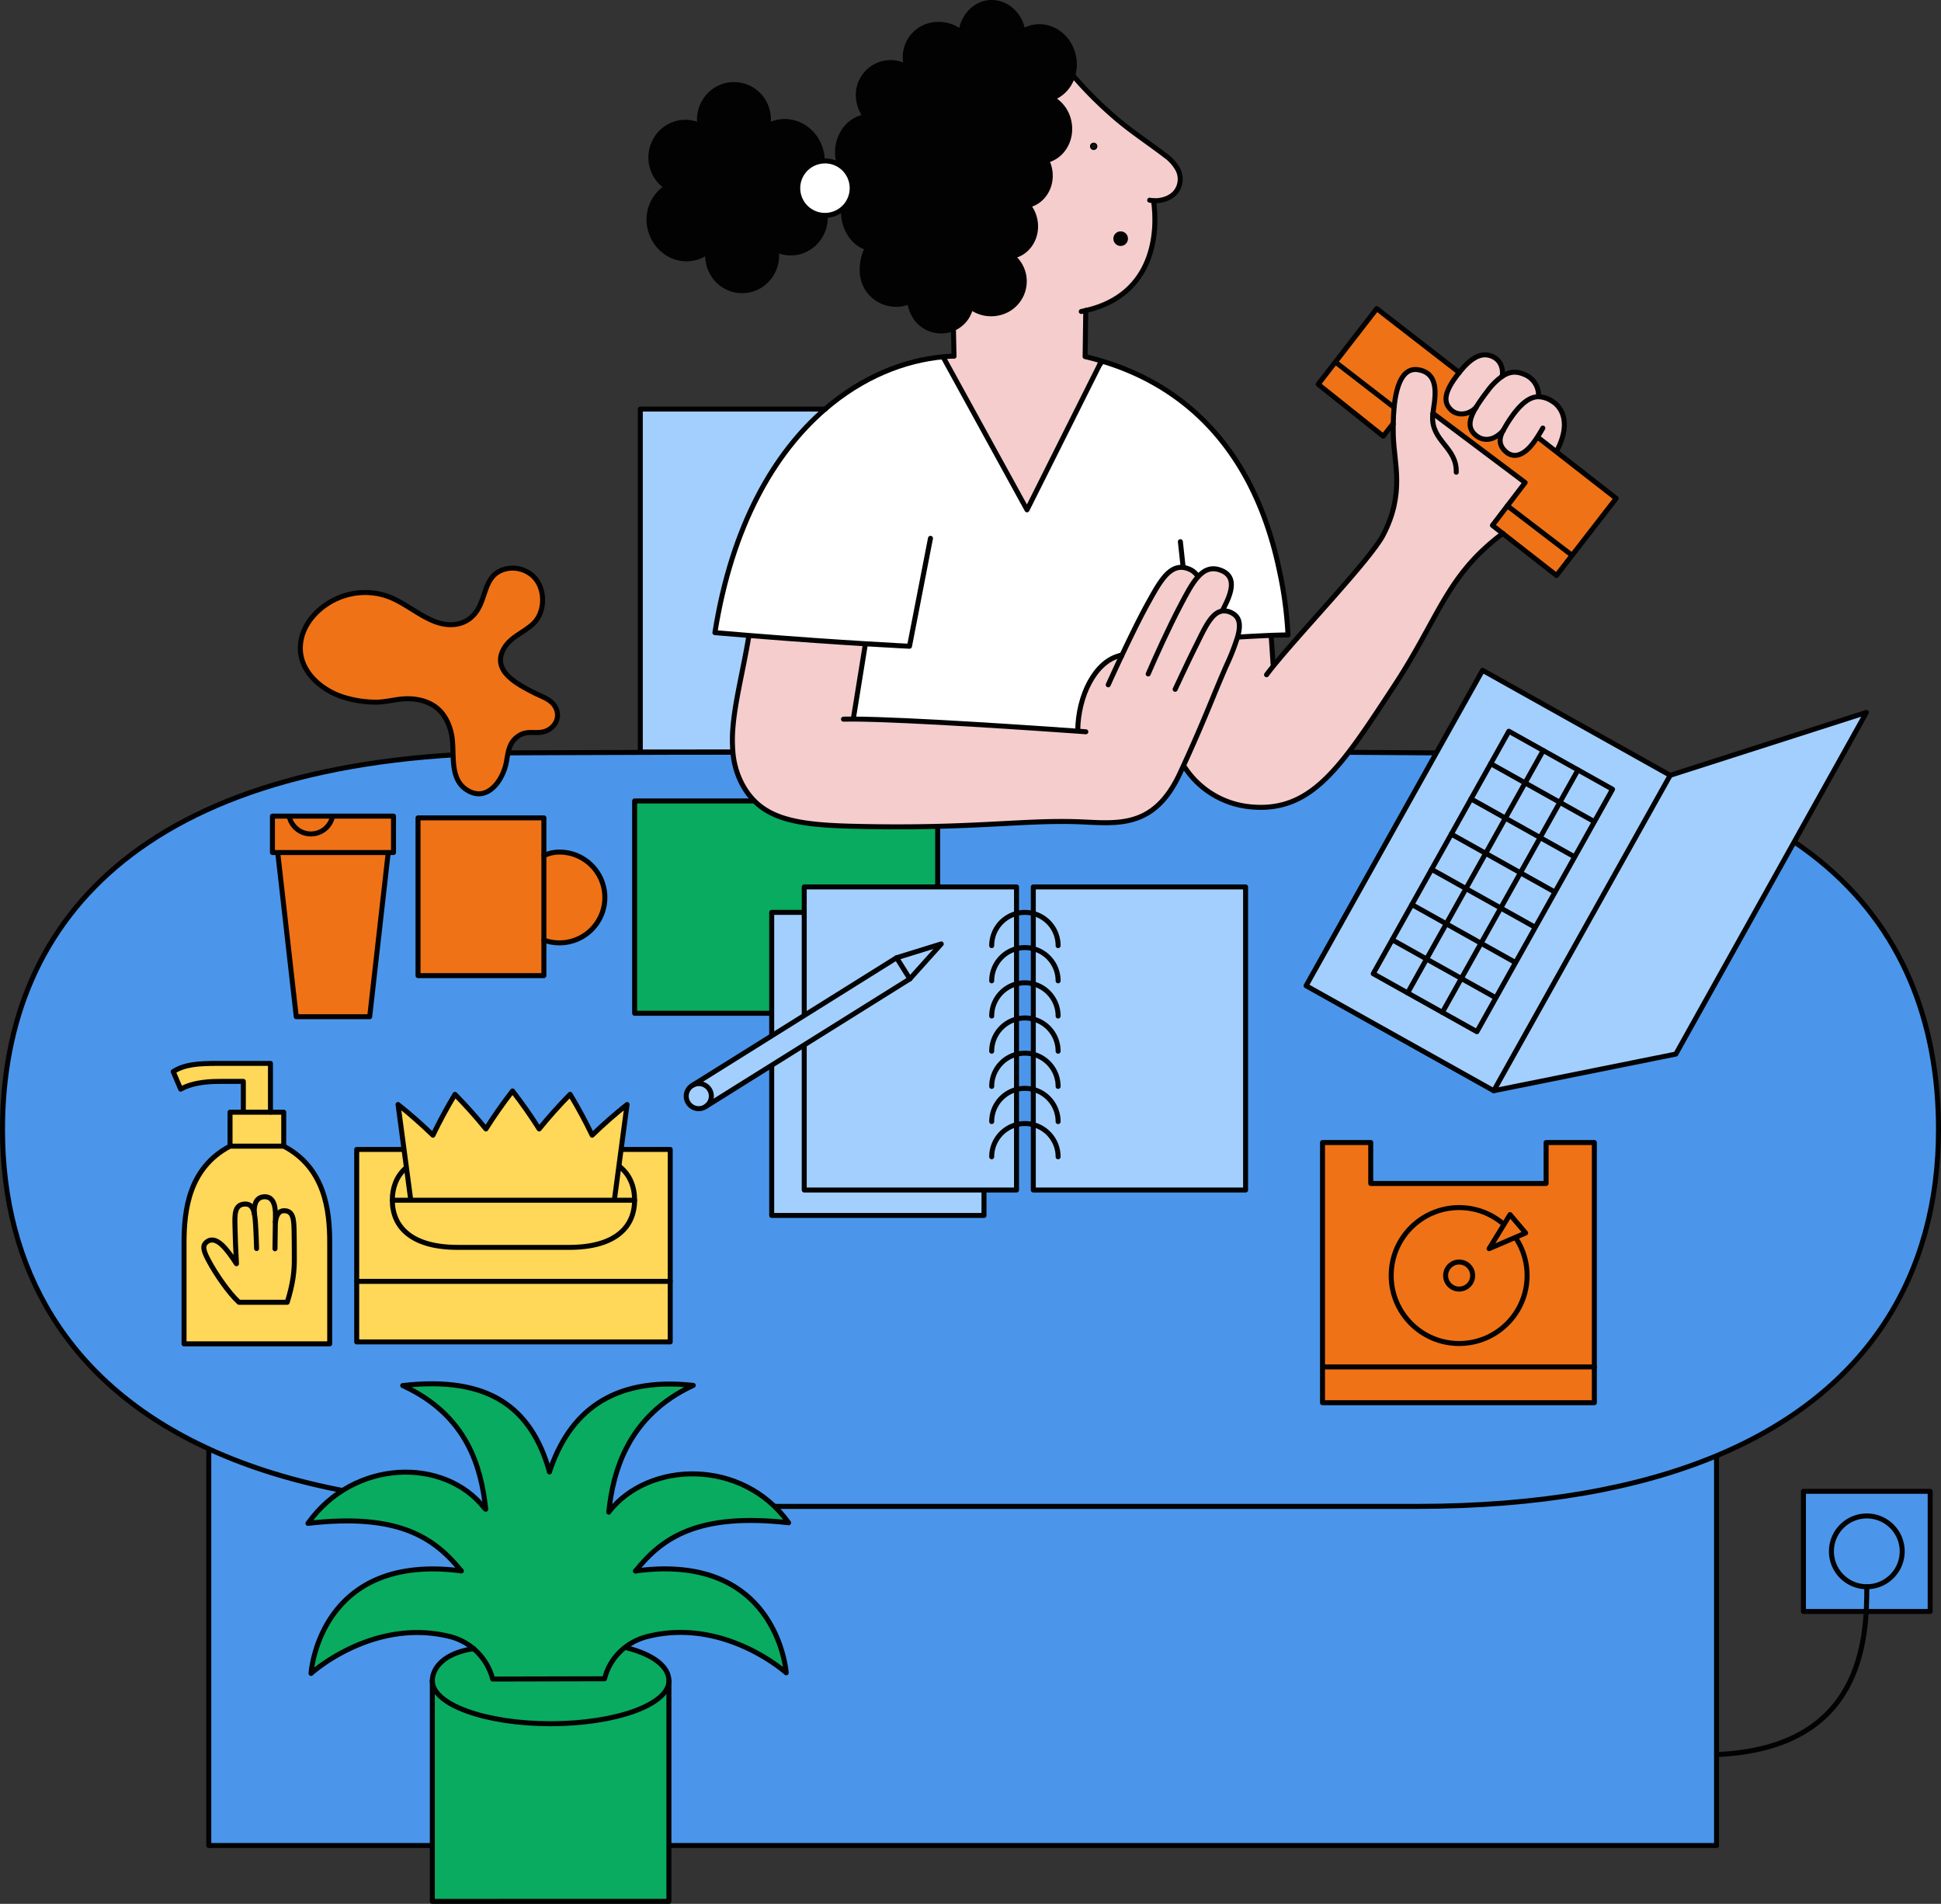<svg xmlns="http://www.w3.org/2000/svg" width="303.962mm" height="298.103mm" viewBox="0 0 861.623 845.018"><rect x="0" y="0" width="861.623" height="845.018" fill="#333333" stroke="none"/><defs><style>.a{fill:#4b96eb;}.b{fill:none;}.b,.f{stroke:#020202;stroke-linecap:round;stroke-linejoin:round;stroke-width:2.22px;}.c{fill:#a3cfff;}.d{fill:#09ab60;}.e,.f{fill:#f07216;}.g{fill:#f5cdcd;}.h{fill:#fff;}.i{fill:#020202;}.j{fill:#ffd759;}</style></defs><title>Artboard 11 copy 2</title><path class="a" d="M630.602,334.118c165.387,0,229.911,71.585,229.911,167.245,0,63.563-30.53,116.486-98.708,144.851-34.441,14.334-78.498,22.394-133.083,22.394H232.901c-58.278,0-104.547-9.194-139.937-25.389C29.589,614.221,1.11,562.752,1.11,501.363c0-95.661,66.404-167.245,231.791-167.245l69.622-.236,282.379-.076Z"/><path class="a" d="M761.985,646.659V819.12H92.68V643.852l.285-.633c35.39,16.195,81.659,25.389,139.937,25.389h395.821c54.585,0,98.642-8.06,133.083-22.394Z"/><path class="b" d="M92.964,643.219C29.589,614.221,1.11,562.752,1.11,501.363c0-95.661,66.404-167.245,231.791-167.245l69.622-.236,282.379-.076,45.699.312c165.387,0,229.911,71.585,229.911,167.245,0,63.563-30.53,116.486-98.708,144.851-34.441,14.334-78.498,22.394-133.083,22.394H232.901C174.623,668.608,128.354,659.415,92.964,643.219Z"/><polyline class="b" points="92.68 643.852 92.68 819.12 761.985 819.12 761.985 646.659"/><polygon class="c" points="828.534 316.191 743.913 467.845 663.08 484.118 741.411 344.114 828.534 316.191"/><rect class="c" x="580.384" y="343.09" width="160.427" height="95.448" transform="translate(-3.011 776.493) rotate(-60.773)"/><rect class="b" x="580.384" y="343.09" width="160.427" height="95.448" transform="translate(-3.011 776.493) rotate(-60.773)"/><polyline class="b" points="741.411 344.114 828.534 316.191 743.913 467.845 663.08 484.118"/><polygon class="c" points="700.475 341.725 715.816 350.309 707.765 364.699 706.963 364.25 692.424 356.115 700.475 341.725"/><rect class="c" x="680.493" y="335.77" width="16.489" height="17.672" transform="translate(51.715 777.405) rotate(-60.773)"/><rect class="c" x="665.152" y="327.279" width="16.489" height="17.486" transform="translate(51.355 759.625) rotate(-60.773)"/><polygon class="c" points="706.963 364.25 707.765 364.699 699.015 380.337 698.213 379.888 683.674 371.754 692.424 356.115 706.963 364.25"/><rect class="c" x="671.378" y="350.784" width="17.92" height="17.672" transform="translate(34.314 777.758) rotate(-60.773)"/><rect class="c" x="656.036" y="342.294" width="17.92" height="17.486" transform="translate(33.954 759.977) rotate(-60.773)"/><polygon class="c" points="698.213 379.888 699.015 380.337 690.27 395.968 689.468 395.519 674.929 387.384 683.674 371.754 698.213 379.888"/><rect class="c" x="662.635" y="366.418" width="17.911" height="17.672" transform="translate(16.193 778.125) rotate(-60.773)"/><rect class="c" x="647.294" y="357.928" width="17.911" height="17.486" transform="translate(15.833 760.344) rotate(-60.773)"/><polygon class="c" points="689.468 395.519 690.27 395.968 681.521 411.606 680.718 411.157 666.179 403.023 674.929 387.384 689.468 395.519"/><rect class="c" x="653.883" y="382.053" width="17.92" height="17.672" transform="translate(-1.927 778.491) rotate(-60.773)"/><polygon class="c" points="644.246 370.218 659.506 378.756 650.757 394.394 635.497 385.856 638.649 380.222 644.246 370.218"/><polygon class="c" points="680.718 411.157 681.521 411.606 672.775 427.237 671.973 426.788 657.434 418.653 666.179 403.023 680.718 411.157"/><rect class="c" x="645.14" y="397.688" width="17.911" height="17.672" transform="translate(-20.048 778.858) rotate(-60.773)"/><polygon class="c" points="635.497 385.856 650.757 394.394 642.012 410.025 626.752 401.487 629.811 396.018 635.497 385.856"/><polygon class="c" points="671.973 426.788 672.775 427.237 664.03 442.867 663.228 442.418 648.689 434.284 657.434 418.653 671.973 426.788"/><rect class="c" x="636.395" y="413.318" width="17.911" height="17.672" transform="translate(-38.164 779.225) rotate(-60.773)"/><rect class="c" x="621.054" y="404.828" width="17.911" height="17.486" transform="translate(-38.524 761.445) rotate(-60.773)"/><polygon class="c" points="663.228 442.418 664.03 442.867 655.612 457.913 640.271 449.33 648.689 434.284 663.228 442.418"/><rect class="c" x="628.148" y="428.656" width="17.241" height="17.672" transform="translate(-55.941 779.585) rotate(-60.773)"/><rect class="c" x="612.807" y="420.166" width="17.241" height="17.486" transform="translate(-56.301 761.804) rotate(-60.773)"/><polygon class="b" points="700.475 341.725 715.816 350.309 707.765 364.699 699.015 380.337 690.27 395.968 681.521 411.606 672.775 427.237 664.03 442.867 655.612 457.913 640.271 449.33 624.849 440.701 609.588 432.163 618.006 417.117 626.752 401.487 629.811 396.018 635.497 385.856 638.649 380.222 644.246 370.218 652.991 354.587 661.741 338.949 669.792 324.559 685.052 333.097 700.475 341.725"/><polyline class="b" points="685.052 333.097 677.001 347.486 668.252 363.125 659.506 378.756 650.757 394.394 642.012 410.025 633.267 425.655 624.849 440.701"/><polyline class="b" points="640.271 449.33 648.689 434.284 657.434 418.653 666.179 403.023 674.929 387.384 683.674 371.754 692.424 356.115 700.475 341.725"/><polyline class="b" points="652.991 354.587 668.252 363.125 683.674 371.754 698.213 379.888"/><polyline class="b" points="644.246 370.218 659.506 378.756 674.929 387.384 689.468 395.519"/><polyline class="b" points="635.497 385.856 650.757 394.394 666.179 403.023 680.718 411.157"/><polyline class="b" points="626.752 401.487 642.012 410.025 657.434 418.653 671.973 426.788"/><polyline class="b" points="618.006 417.117 633.267 425.655 648.689 434.284 663.228 442.418"/><polyline class="b" points="661.741 338.949 677.001 347.486 692.424 356.115 706.963 364.25"/><rect class="d" x="281.716" y="355.502" width="134.521" height="94.236"/><rect class="b" x="281.716" y="355.502" width="134.521" height="94.236"/><rect class="c" x="342.565" y="404.95" width="94.236" height="134.521"/><rect class="b" x="342.565" y="404.95" width="94.236" height="134.521"/><rect class="c" x="357.003" y="393.662" width="94.236" height="134.521"/><rect class="b" x="357.003" y="393.662" width="94.236" height="134.521"/><rect class="c" x="458.688" y="393.662" width="94.236" height="134.521"/><rect class="b" x="458.688" y="393.662" width="94.236" height="134.521"/><path class="c" d="M403.88,434.484l-90.401,56.514-.01-.016a5.534,5.534,0,0,0-5.855-9.365l-.01-.016,90.401-56.514Z"/><polygon class="c" points="417.829 418.959 403.88 434.484 398.006 425.088 417.829 418.959"/><path class="c" d="M313.469,490.983a2.463,2.463,0,0,1-.302.21,5.541,5.541,0,1,1-5.874-9.396,2.461,2.461,0,0,1,.321-.179,5.534,5.534,0,0,1,5.855,9.365Z"/><polyline class="b" points="307.604 481.602 398.006 425.088 417.829 418.959 403.88 434.484 313.478 490.999"/><path class="b" d="M313.469,490.983a2.463,2.463,0,0,1-.302.21,5.541,5.541,0,1,1-5.874-9.396,2.461,2.461,0,0,1,.321-.179,5.534,5.534,0,0,1,5.855,9.365Z"/><line class="b" x1="398.006" y1="425.088" x2="403.88" y2="434.484"/><path class="b" d="M440.224,497.807a14.739,14.739,0,0,1,29.479,0"/><path class="b" d="M440.224,513.428a14.739,14.739,0,0,1,29.479,0"/><path class="b" d="M440.224,482.187a14.739,14.739,0,0,1,29.479,0"/><path class="b" d="M440.224,466.567a14.739,14.739,0,0,1,29.479,0"/><path class="b" d="M440.224,450.947a14.739,14.739,0,0,1,29.479,0"/><path class="b" d="M440.224,435.327a14.739,14.739,0,0,1,29.479,0"/><path class="b" d="M440.224,419.706a14.739,14.739,0,0,1,29.479,0"/><polygon class="e" points="707.736 606.696 707.736 622.586 587.072 622.586 587.072 606.696 587.394 606.696 707.736 606.696"/><polygon class="e" points="707.736 507.109 707.736 606.696 587.394 606.696 587.072 606.696 587.072 507.109 608.481 507.109 608.481 525.277 686.328 525.277 686.328 507.109 707.736 507.109"/><polygon class="b" points="707.736 606.696 707.736 507.109 686.328 507.109 686.328 525.277 608.481 525.277 608.481 507.109 587.072 507.109 587.072 606.696 587.072 622.586 707.736 622.586 707.736 606.696"/><line class="b" x1="587.394" y1="606.696" x2="707.736" y2="606.696"/><circle class="f" cx="647.725" cy="566.147" r="30.166"/><circle class="f" cx="647.725" cy="566.147" r="6.003"/><polygon class="f" points="670.309 539.091 677.241 547.247 661.029 554.217 670.309 539.091"/><path class="e" d="M248.354,378.19a20.148,20.148,0,1,1-6.918,39.073V379.767A15.808,15.808,0,0,1,248.354,378.19Z"/><polygon class="e" points="241.436 417.262 241.436 433.031 185.558 433.031 185.558 363.009 241.436 363.009 241.436 379.767 241.436 417.262"/><polygon class="b" points="241.436 417.262 241.436 433.031 185.558 433.031 185.558 363.009 241.436 363.009 241.436 379.767 241.436 417.262"/><path class="b" d="M241.436,379.767a15.808,15.808,0,0,1,6.918-1.578,20.148,20.148,0,1,1-6.918,39.073"/><path class="e" d="M133.353,288.762c.586,10.174,9.93,17.78,19.024,20.651a49.581,49.581,0,0,0,14.388,2.247c4.815.027,9.58-1.612,14.51-1.528,4.625.077,9.377,1.31,12.9,4.309,3.473,2.941,5.449,7.331,6.315,11.799,1.49,7.698-1.233,18.796,6.287,24.058,9.266,6.496,16.609-3.955,18.059-12.319.787-4.573,1.24-8.807,5.632-11.538,3.874-2.414,7.582-.516,11.494-1.84,3.739-1.267,6.4-5.069,5.266-9.043-1.398-4.925-5.999-5.954-10.098-8.064-7.064-3.641-18.845-9.455-13.689-19.202,2.959-5.608,8.976-7.378,13.302-11.507,5.178-4.941,5.472-14.509.888-20.012-.252-.296-.505-.581-.777-.849a13.375,13.375,0,0,0-12.674-3.325c-8.988,2.452-8.114,11.516-12.228,18.127-4.211,6.771-11.813,7.891-18.926,5.146-7.759-2.984-14.051-9.022-21.998-11.548a30.582,30.582,0,0,0-21.049,1.169C140.812,269.448,132.754,278.3,133.353,288.762Z"/><path class="b" d="M237.629,256.773c4.584,5.503,4.29,15.071-.888,20.012-4.326,4.128-10.343,5.899-13.302,11.507-5.156,9.748,6.626,15.561,13.689,19.202,4.099,2.11,8.7,3.139,10.098,8.064,1.134,3.974-1.528,7.776-5.266,9.043-3.911,1.325-7.62-.573-11.494,1.84-4.392,2.731-4.845,6.965-5.632,11.538-1.45,8.364-8.793,18.815-18.059,12.319-7.519-5.262-4.797-16.36-6.287-24.058-.865-4.468-2.841-8.858-6.315-11.799-3.523-2.999-8.275-4.232-12.9-4.309-4.93-.084-9.695,1.555-14.51,1.528a49.581,49.581,0,0,1-14.388-2.247c-9.094-2.871-18.438-10.478-19.024-20.651-.599-10.463,7.46-19.314,16.624-23.27a30.582,30.582,0,0,1,21.049-1.169c7.946,2.526,14.239,8.563,21.998,11.548,7.113,2.745,14.714,1.626,18.926-5.146,4.114-6.611,3.24-15.675,12.228-18.127a13.375,13.375,0,0,1,12.674,3.325C237.124,256.192,237.377,256.476,237.629,256.773Z"/><polygon class="e" points="122.692 373.193 131.508 451.26 164.106 451.26 172.922 373.193 122.692 373.193"/><polygon class="b" points="122.692 373.193 131.508 451.26 164.106 451.26 172.922 373.193 122.692 373.193"/><path class="e" d="M120.935,362.242v16.148h53.744V362.242h-27.058v.082a9.824,9.824,0,0,1-19.244-.052v-.031Z"/><path class="e" d="M128.376,362.242v.031a9.824,9.824,0,0,0,19.244.052v-.082Z"/><polygon class="b" points="128.376 362.242 120.935 362.242 120.935 378.389 174.679 378.389 174.679 362.242 147.621 362.242 128.376 362.242"/><path class="b" d="M128.376,362.273a9.824,9.824,0,0,0,19.244.052"/><path class="d" d="M210.21,731.752a25.987,25.987,0,0,0-10.804-5.453c-34.149-8.298-61.334,16.451-61.334,16.451s3.436-53.776,66.673-45.514c-11.922-14.78-27.923-25.763-68.043-21.093,20.299-28.648,60.631-29.484,78.429-6.694l.438-.049c-2.014-18.025-8.08-41.262-36.805-54.423,38.35-4.392,57.147,9.791,65.152,38.276,8.604-26.01,27.443-42.361,63.822-38.354-28.917,13.393-35.628,38.11-37.499,56.209,17.712-22.873,59.406-23.81,79.832,4.759-40.156-4.498-56.092,6.577-67.948,21.413,63.184-8.576,66.874,45.184,66.874,45.184s-27.294-24.604-61.406-16.145a26.684,26.684,0,0,0-9.561,4.437,25.37,25.37,0,0,0-9.664,14.363l-49.669.117A25.749,25.749,0,0,0,210.21,731.752Z"/><path class="d" d="M296.94,746.017l-.002,97.885-105.025.006.002-97.885c.023,10.538,23.522,19.054,52.5,19.051C273.424,765.069,296.932,756.539,296.94,746.017Z"/><path class="d" d="M278.503,731.462c11.801,3.05,18.423,8.384,18.437,14.555-.008,10.522-23.516,19.052-52.525,19.056-28.978.004-52.476-8.513-52.5-19.051l0-.016c-.012-5.237,4.562-12.192,18.295-14.255a25.749,25.749,0,0,1,8.488,13.483l49.669-.117a25.37,25.37,0,0,1,9.664-14.363Z"/><path class="b" d="M270.239,671.107c1.871-18.099,8.582-42.816,37.499-56.209-36.38-4.007-55.218,12.343-63.822,38.354"/><path class="b" d="M282.123,697.278c11.856-14.836,27.792-25.91,67.948-21.413-20.426-28.568-62.121-27.632-79.832-4.759"/><path class="b" d="M215.617,669.866c-.016-.161-.032-.306-.048-.467-2.014-18.025-8.08-41.262-36.805-54.423,38.35-4.392,57.147,9.791,65.152,38.276"/><path class="b" d="M204.745,697.235c-11.922-14.78-27.923-25.763-68.043-21.093,20.299-28.648,60.631-29.484,78.429-6.694"/><path class="b" d="M204.745,697.235c-63.237-8.262-66.673,45.514-66.673,45.514s27.184-24.749,61.334-16.451a26.223,26.223,0,0,1,19.293,18.935l49.669-.117a25.37,25.37,0,0,1,9.664-14.363,26.684,26.684,0,0,1,9.561-4.437c34.112-8.459,61.406,16.145,61.406,16.145s-3.691-53.76-66.874-45.184"/><path class="b" d="M191.915,746.006c-.012-5.237,4.562-12.192,18.295-14.255a.138.138,0,0,1,.078-.016"/><path class="b" d="M278.503,731.462c11.801,3.05,18.423,8.384,18.437,14.555-.008,10.522-23.516,19.052-52.525,19.056-28.978.004-52.476-8.513-52.5-19.051"/><polyline class="b" points="191.915 746.006 191.915 746.022 191.913 843.908 296.938 843.902 296.94 746.017"/><path class="e" d="M717.43,221.199l-19.588,25.282-.365-.285-28.188-21.566-.151-.125,7.887-10.311L636.361,183.663l-.009.009-.294-.036h-.009c.668-5.882,3.894-17.788-6.488-19.534-6.808-1.15-9.705,6.737-10.685,16.487l-.383-.045v.009l-25.229-19.49-.481-.374,18.376-23.705,36.6,28.366c-7.299,9.126-7.058,13.59-3.324,16.834,2.665,2.317,7.406,2.121,10.721-1.257h.009v.009c-3.244,5.463-3.681,9.286.071,12.36,3.297,2.709,8.047,2.353,12.022-2.183-.009.027-.027.045-.036.071-2.326,4.126-1.328,7.129,1.417,9.455,3.529,2.976,7.94,1.363,12.022-4.064.597-.784,1.194-1.649,1.8-2.584l.41.267,7.94,6.194Z"/><polygon class="e" points="667.08 236.767 662.499 233.185 669.138 224.505 669.29 224.63 697.477 246.196 697.843 246.481 690.936 255.402 667.08 236.767"/><path class="g" d="M682.461,193.992c-.606.936-1.203,1.8-1.8,2.584-4.082,5.427-8.493,7.04-12.022,4.064-2.745-2.326-3.743-5.329-1.417-9.455.009-.027.027-.045.036-.071a57.824,57.824,0,0,1,4.937-7.717c4.01-5.178,7.406-7.308,10.783-7.308a11.846,11.846,0,0,1,6.167,2.076c4.144,2.549,8.484,9.598,1.88,22.012l-.214.276-7.94-6.194Z"/><path class="g" d="M655.165,180.936v-.009a81.19,81.19,0,0,1,5.097-7.299,28.004,28.004,0,0,1,6.684-6.666c4.082-2.656,7.334-1.898,10.516-.428a9.953,9.953,0,0,1,5.507,9.25l.009.303c-3.378,0-6.773,2.13-10.783,7.308a57.824,57.824,0,0,0-4.937,7.717c-3.975,4.536-8.724,4.892-12.022,2.183C651.484,190.222,651.921,186.399,655.165,180.936Z"/><path class="g" d="M636.049,183.636h.009l.294.036.009-.009,40.664,30.531-7.887,10.311-6.639,8.68,4.581,3.582c-25.149,18.866-28.045,36.965-48.158,67.595-23.438,35.691-36.44,56.188-63.388,53.782a39.274,39.274,0,0,1-29.809-17.868l-.472-.214c9.509-20.72,13.501-31.788,19.187-44.71a100.863,100.863,0,0,0,4.999-12.851l.775.223s7.334-.446,14.063-.713l.009.116.856,12.708.686.062c13.367-16.353,42.66-46.884,48.15-57.4,9.678-18.527,4.884-31.627,4.536-43.97-.053-1.764-.071-3.556-.036-5.356.027-2.567.16-5.133.401-7.584.98-9.749,3.877-17.636,10.685-16.487C639.944,165.849,636.718,177.755,636.049,183.636Z"/><path class="g" d="M647.759,165.35q.401-.495.829-1.016c6.318-7.619,10.783-7.593,14.178-5.98,3.805,1.818,4.536,5.944,4.099,8.484v.009l.08.116a28.004,28.004,0,0,0-6.684,6.666,81.19,81.19,0,0,0-5.097,7.299h-.009c-3.315,3.378-8.056,3.574-10.721,1.257C640.701,178.94,640.461,174.475,647.759,165.35Z"/><path class="e" d="M618.493,180.544l.383.045c-.241,2.451-.374,5.017-.401,7.584h-.009l-.143-.009h-.009l-4.295,5.427L585.146,170.554l7.637-9.865.481.374,25.229,19.49Z"/><path class="h" d="M366.285,181.56c16.558-14.276,35.085-21.629,52.507-23.215l.027.258.027.205,37.055,67.479,32.251-64.44h-.009l1.114-1.39.045-.151c26.432,7.949,65.251,29.346,78.565,92.628a176.18,176.18,0,0,1,3.894,28.892c-2.014,0-4.696.08-7.486.178v.009c-6.728.267-14.063.713-14.063.713l-.775-.223c1.363-5.017,1.016-8.591-2.567-10.418a7.048,7.048,0,0,0-4.251-.882l-.009-.089c2.023-4.242,7.967-14.187-.116-17.761-4.438-1.961-7.753-.579-10.658,2.611l-.08-.071a8.039,8.039,0,0,0-3.369-3.083c-8.546-4.001-13.136,4.741-18.732,14.793-3.609,6.488-8.199,15.943-11.799,23.58h-.009l-.009-.009-.508-.241h-.009c-11.362,2.611-18.732,18.144-18.902,33.187l-.036.41c-15.355-1.087-75.357-5.267-99.525-5.374v-.481l5.302-32.92v-.018c-12.432-.757-30.219-1.943-51.75-3.689q-7.259-.575-15.061-1.248C324.926,233.051,343.792,200.925,366.285,181.56Z"/><path class="g" d="M378.86,319.156c24.168.107,84.17,4.286,99.525,5.374l.036-.41c.169-15.043,7.539-30.576,18.902-33.187h.009l.508.241.009.009h.009c3.6-7.637,8.19-17.093,11.799-23.58,5.597-10.052,10.186-18.795,18.732-14.793a8.039,8.039,0,0,1,3.369,3.083l.08.071c2.905-3.19,6.22-4.572,10.658-2.611,8.083,3.574,2.139,13.519.116,17.761l.009.089a7.048,7.048,0,0,1,4.251.882c3.582,1.827,3.93,5.4,2.567,10.418a100.863,100.863,0,0,1-4.999,12.851c-5.686,12.922-9.678,23.99-19.187,44.71-.49,1.06-.998,2.157-1.515,3.271-11.933,25.674-29.088,21.834-46.626,21.352-24.462-.668-47.838,3.369-99.231,2.032-25.96-.677-40.227-3.6-48.328-18.465a36.816,36.816,0,0,1-4.224-14.553,64.853,64.853,0,0,1,.027-10.765c.909-11.576,4.313-24.427,7.005-40.209l.053-.677c21.531,1.747,39.318,2.932,51.75,3.689v.018l-5.302,32.92Z"/><path class="g" d="M512.071,89.066v.027c1.987,13.564.615,41.671-30.095,48.738l-.285,20.443c2.388.561,4.937,1.23,7.611,2.032l-.045.151-1.114,1.39h.009l-32.251,64.44-37.055-67.479-.027-.205-.027-.258c1.577-.151,3.137-.25,4.696-.303l-.258-12.28a13.01,13.01,0,0,0,3.021-1.827,13.271,13.271,0,0,0,4.616-7.397h.009l.651.151a15.042,15.042,0,0,0,11.469,2.272,14.373,14.373,0,0,0,11.345-17.208,14.591,14.591,0,0,0-5.097-8.118c.071-.009.151-.018.232-.036l.365-.027c6.844-1.506,11.104-8.76,9.518-16.201a14.516,14.516,0,0,0-3.048-6.301c.018,0,.036-.009.053-.009,6.844-1.497,11.113-8.751,9.518-16.192a14.29,14.29,0,0,0-1.319-3.689c7.174-1.747,11.603-9.411,9.928-17.28a15.149,15.149,0,0,0-7.602-10.284,15.049,15.049,0,0,0,9.232-9.838l.57.187a175.039,175.039,0,0,0,20.042,19.695C503.364,59.123,510.529,63.855,517.346,69.068a18.426,18.426,0,0,1,5.454,6.069,9.21,9.21,0,0,1-.918,10.141C519.574,88.095,515.484,89.262,512.071,89.066Zm-14.579,18.973a2.117,2.117,0,1,0-2.148-2.094A2.109,2.109,0,0,0,497.491,108.039ZM485.719,65.423a.524.524,0,0,0-.437-.954.524.524,0,0,0,.437.954Z"/><path class="i" d="M499.594,105.9a2.126,2.126,0,1,1-2.148-2.094A2.109,2.109,0,0,1,499.594,105.9Z"/><path class="i" d="M485.977,64.737a.523.523,0,0,1-.258.686.524.524,0,1,1,.258-.686Z"/><path class="i" d="M423.231,145.762a13.743,13.743,0,0,1-16.032-3.823,15.933,15.933,0,0,1-3.36-8.127,15.143,15.143,0,0,1-17.877-4.411c-4.411-5.356-3.85-13.305-1.06-19.071l.107-.392c-6.497-1.773-11.024-9.224-10.551-17.101a16.223,16.223,0,0,1,5.579-11.549,13.28,13.28,0,0,1-2.005-1.141c-6.443-4.518-8.181-14.036-3.885-21.272a14.479,14.479,0,0,1,10.15-7.12,15.074,15.074,0,0,1-2.994-6.702,14.371,14.371,0,0,1,21.156-15.408c-.143-.49-.258-.989-.356-1.506a14.529,14.529,0,0,1,11.692-17.075c4.661-.793,9.58.365,12.833,3.449.508-6.14,4.982-11.817,10.863-13.109C444.832-.202,452.167,4.958,453.869,12.934c.071.348.116.686.169,1.025a14.039,14.039,0,0,1,4.393-1.791c8.11-1.773,16.21,3.93,18.091,12.744a17.263,17.263,0,0,1-.401,8.867,15.049,15.049,0,0,1-9.232,9.838,15.149,15.149,0,0,1,7.602,10.284c1.675,7.869-2.754,15.533-9.928,17.28a14.29,14.29,0,0,1,1.319,3.689c1.595,7.441-2.673,14.695-9.518,16.192-.018,0-.036.009-.053.009a14.516,14.516,0,0,1,3.048,6.301c1.586,7.441-2.673,14.695-9.518,16.201l-.365.027c-.08.018-.16.027-.232.036a14.591,14.591,0,0,1,5.097,8.118,14.373,14.373,0,0,1-11.345,17.208,15.042,15.042,0,0,1-11.469-2.272l-.651-.151h-.009a13.271,13.271,0,0,1-4.616,7.397A13.01,13.01,0,0,1,423.231,145.762Z"/><path class="c" d="M284.236,181.56h82.049c-22.493,19.365-41.359,51.491-48.934,99.24q7.793.668,15.061,1.248l-.053.677c-2.691,15.783-6.096,28.633-7.005,40.209a64.853,64.853,0,0,0-.027,10.765l-.57.045-40.521.027Z"/><path class="b" d="M512.071,89.093c1.987,13.564.615,41.671-30.095,48.738-.651.16-1.319.294-1.996.428"/><path class="b" d="M476.691,33.965a175.039,175.039,0,0,0,20.042,19.695C503.364,59.123,510.529,63.855,517.346,69.068a18.426,18.426,0,0,1,5.454,6.069,9.21,9.21,0,0,1-.918,10.141c-2.308,2.816-6.399,3.983-9.812,3.787a10.551,10.551,0,0,1-1.72-.214"/><path class="b" d="M485.977,64.737a.523.523,0,0,1-.258.686.524.524,0,1,1,.258-.686Z"/><path class="b" d="M495.344,105.945a2.126,2.126,0,1,0,2.103-2.139A2.115,2.115,0,0,0,495.344,105.945Z"/><path class="b" d="M431.073,135.531c-.053.339-.125.677-.196,1.007h-.009a13.271,13.271,0,0,1-4.616,7.397,13.01,13.01,0,0,1-3.021,1.827,13.743,13.743,0,0,1-16.032-3.823,15.933,15.933,0,0,1-3.36-8.127c-.009-.098-.018-.187-.018-.285"/><path class="b" d="M449.475,113.6c-.08.018-.16.027-.232.036a14.591,14.591,0,0,1,5.097,8.118,14.373,14.373,0,0,1-11.345,17.208,15.042,15.042,0,0,1-11.469-2.272"/><path class="b" d="M385.615,110.089c-.205-.045-.401-.089-.606-.151-6.497-1.773-11.024-9.224-10.551-17.101a16.223,16.223,0,0,1,5.579-11.549,13.28,13.28,0,0,1-2.005-1.141c-6.443-4.518-8.181-14.036-3.885-21.272a14.479,14.479,0,0,1,10.15-7.12,15.074,15.074,0,0,1-2.994-6.702,14.371,14.371,0,0,1,21.156-15.408c-.143-.49-.258-.989-.356-1.506a14.529,14.529,0,0,1,11.692-17.075c4.661-.793,9.58.365,12.833,3.449.508-6.14,4.982-11.817,10.863-13.109C444.832-.202,452.167,4.958,453.869,12.934c.071.348.116.686.169,1.025a14.039,14.039,0,0,1,4.393-1.791c8.11-1.773,16.21,3.93,18.091,12.744a17.263,17.263,0,0,1-.401,8.867,15.049,15.049,0,0,1-9.232,9.838,15.149,15.149,0,0,1,7.602,10.284c1.675,7.869-2.754,15.533-9.928,17.28a14.29,14.29,0,0,1,1.319,3.689c1.595,7.441-2.673,14.695-9.518,16.192-.018,0-.036.009-.053.009a14.516,14.516,0,0,1,3.048,6.301c1.586,7.441-2.673,14.695-9.518,16.201"/><path class="b" d="M404.623,133.428c-.258.134-.526.267-.784.383a15.143,15.143,0,0,1-17.877-4.411c-4.411-5.356-3.85-13.305-1.06-19.071"/><polyline class="b" points="423.213 144.888 423.231 145.762 423.489 158.042"/><line class="b" x1="666.866" y1="166.847" x2="666.946" y2="166.963"/><line class="b" x1="669.138" y1="224.505" x2="669.29" y2="224.63"/><line class="b" x1="655.165" y1="180.936" x2="655.183" y2="180.936"/><line class="b" x1="655.156" y1="180.927" x2="655.165" y2="180.927"/><line class="b" x1="636.058" y1="183.636" x2="636.352" y2="183.672"/><line class="b" x1="618.493" y1="180.544" x2="618.877" y2="180.589"/><line class="b" x1="618.324" y1="188.163" x2="618.467" y2="188.172"/><line class="b" x1="488.143" y1="161.847" x2="489.257" y2="160.457"/><line class="b" x1="497.331" y1="290.932" x2="497.839" y2="291.173"/><line class="b" x1="418.846" y1="158.808" x2="418.819" y2="158.604"/><path class="b" d="M413.045,238.933l-9.313,47.9s-7.076-.33-19.57-1.096c-12.432-.757-30.219-1.943-51.75-3.689q-7.259-.575-15.061-1.248c7.575-47.749,26.441-79.875,48.934-99.24,16.558-14.276,35.085-21.629,52.507-23.215,1.577-.151,3.137-.25,4.696-.303"/><line class="b" x1="523.977" y1="240.421" x2="525.153" y2="251.222"/><polyline class="b" points="418.846 158.808 455.901 226.287 488.152 161.847"/><path class="b" d="M542.611,271.113c2.023-4.242,7.967-14.187-.116-17.761-4.438-1.961-7.753-.579-10.658,2.611-2.754,3.012-5.133,7.637-7.744,12.583-5.267,9.963-11.443,23.714-14.401,30.585"/><path class="b" d="M531.756,255.892a8.039,8.039,0,0,0-3.369-3.083c-8.546-4.001-13.136,4.741-18.732,14.793-3.609,6.488-8.199,15.943-11.799,23.58h-.009c-3.386,7.183-5.899,12.761-5.899,12.761"/><path class="b" d="M482.012,324.797s-1.301-.098-3.627-.267c-15.355-1.087-75.357-5.267-99.525-5.374-1.658-.009-3.137,0-4.429.036"/><path class="b" d="M497.322,290.932c-11.362,2.611-18.732,18.144-18.902,33.187"/><path class="b" d="M332.359,282.725c-2.691,15.783-6.096,28.633-7.005,40.209a64.853,64.853,0,0,0-.027,10.765,36.816,36.816,0,0,0,4.224,14.553c8.101,14.865,22.368,17.788,48.328,18.465,51.393,1.337,74.769-2.7,99.231-2.032,17.538.481,34.693,4.322,46.626-21.352.517-1.114,1.025-2.21,1.515-3.271,9.509-20.72,13.501-31.788,19.187-44.71a100.863,100.863,0,0,0,4.999-12.851c1.363-5.017,1.016-8.591-2.567-10.418a7.048,7.048,0,0,0-4.251-.882c-4.982.677-8.029,8.038-11.906,15.774-2.682,5.347-6.176,12.806-9.054,18.964"/><line class="b" x1="564.284" y1="282.128" x2="565.139" y2="294.836"/><path class="b" d="M481.976,137.741v.089l-.285,20.443c2.388.561,4.937,1.23,7.611,2.032,26.432,7.949,65.251,29.346,78.565,92.628a176.18,176.18,0,0,1,3.894,28.892c-2.014,0-4.696.08-7.486.178v.009c-6.728.267-14.063.713-14.063.713"/><polyline class="b" points="636.361 183.663 677.025 214.194 669.138 224.505 662.499 233.185 667.08 236.767 690.936 255.402 697.843 246.481 717.43 221.199 690.811 200.453 682.871 194.259"/><polyline class="b" points="647.777 165.359 647.759 165.35 611.159 136.984 592.783 160.689 585.146 170.554 614.02 193.591 618.315 188.163"/><line class="b" x1="618.493" y1="180.553" x2="593.265" y2="161.063"/><line class="b" x1="697.477" y1="246.196" x2="669.29" y2="224.63"/><path class="b" d="M655.156,180.927c-3.315,3.378-8.056,3.574-10.721,1.257-3.734-3.244-3.975-7.709,3.324-16.834q.401-.495.829-1.016c6.318-7.619,10.783-7.593,14.178-5.98,3.805,1.818,4.536,5.944,4.099,8.484"/><path class="b" d="M667.32,191.051a.412.412,0,0,1-.062.062c-3.975,4.536-8.724,4.892-12.022,2.183-3.752-3.075-3.315-6.898-.071-12.36v-.009a81.19,81.19,0,0,1,5.097-7.299,28.004,28.004,0,0,1,6.684-6.666c4.082-2.656,7.334-1.898,10.516-.428a9.953,9.953,0,0,1,5.507,9.25"/><path class="b" d="M691.025,200.176c6.604-12.414,2.264-19.463-1.88-22.012a11.846,11.846,0,0,0-6.167-2.076c-3.378,0-6.773,2.13-10.783,7.308a57.824,57.824,0,0,0-4.937,7.717c-.009.027-.027.045-.036.071-2.326,4.126-1.328,7.129,1.417,9.455,3.529,2.976,7.94,1.363,12.022-4.064.597-.784,1.194-1.649,1.8-2.584.793-1.212,1.595-2.549,2.415-3.992"/><path class="b" d="M646.44,209.596c.33-11.104-11.068-13.715-10.48-24.881.018-.33.053-.686.089-1.078.668-5.882,3.894-17.788-6.488-19.534-6.808-1.15-9.705,6.737-10.685,16.487-.241,2.451-.374,5.017-.401,7.584-.036,1.8-.018,3.591.036,5.356.348,12.343,5.142,25.443-4.536,43.97-5.49,10.516-34.782,41.047-48.15,57.4-1.39,1.693-2.602,3.226-3.6,4.581"/><path class="b" d="M667.142,236.723a.271.271,0,0,1-.062.045c-25.149,18.866-28.045,36.965-48.158,67.595-23.438,35.691-36.44,56.188-63.388,53.782a39.274,39.274,0,0,1-29.809-17.868"/><line class="b" x1="378.86" y1="318.674" x2="384.162" y2="285.755"/><polyline class="b" points="366.392 181.56 366.285 181.56 284.236 181.56 284.236 333.771 324.757 333.744"/><path class="i" d="M365.4,91.294a15.713,15.713,0,0,1-9.127,20.024,14.926,14.926,0,0,1-11.743-.535,15.739,15.739,0,0,1-6.754,15.72,15.116,15.116,0,0,1-21.165-4.607,15.834,15.834,0,0,1-2.364-10.293,15.427,15.427,0,0,1-4.111,2.299c-8.397,3.128-17.767-1.533-20.948-10.418a17.124,17.124,0,0,1,6.823-20.452,15.36,15.36,0,0,1-4.607-4.652,15.81,15.81,0,0,1,4.511-21.602,15.016,15.016,0,0,1,14.829-1.016,15.643,15.643,0,0,1,9.822-17.297,15.226,15.226,0,0,1,19.627,9.313,15.794,15.794,0,0,1,.669,8.118,15.246,15.246,0,0,1,2.103-.989c8.388-3.128,17.767,1.533,20.948,10.418a17.362,17.362,0,0,1-4.216,18.474A15.53,15.53,0,0,1,365.4,91.294Z"/><path class="b" d="M344.53,110.784a15.739,15.739,0,0,1-6.754,15.72,15.116,15.116,0,0,1-21.165-4.607,15.834,15.834,0,0,1-2.364-10.293,15.427,15.427,0,0,1-4.111,2.299c-8.397,3.128-17.767-1.533-20.948-10.418a17.124,17.124,0,0,1,6.823-20.452,15.36,15.36,0,0,1-4.607-4.652,15.81,15.81,0,0,1,4.511-21.602,15.016,15.016,0,0,1,14.829-1.016,15.643,15.643,0,0,1,9.822-17.297,15.226,15.226,0,0,1,19.627,9.313,15.794,15.794,0,0,1,.669,8.118,15.246,15.246,0,0,1,2.103-.989c8.388-3.128,17.767,1.533,20.948,10.418a17.362,17.362,0,0,1-4.216,18.474,15.53,15.53,0,0,1,5.702,7.495,15.713,15.713,0,0,1-9.127,20.024A14.926,14.926,0,0,1,344.53,110.784Z"/><path class="h" d="M378.075,81.277A12.08,12.08,0,1,1,363.995,71.644,12.023,12.023,0,0,1,378.075,81.277Z"/><path class="b" d="M378.075,81.277A12.08,12.08,0,1,1,363.995,71.644,12.023,12.023,0,0,1,378.075,81.277Z"/><rect class="j" x="158.343" y="568.733" width="139.171" height="26.872"/><rect class="j" x="158.343" y="510.178" width="139.171" height="58.555"/><rect class="b" x="158.343" y="510.178" width="139.171" height="58.555"/><polyline class="b" points="158.343 568.733 158.343 595.605 297.514 595.605 297.514 568.733"/><path class="j" d="M281.697,532.716h-8.907v-.614l1.917-14.389.366.054C279.683,521.504,281.697,526.727,281.697,532.716Z"/><path class="j" d="M272.79,532.716h8.907c0,11.977-8.649,20.927-29.005,20.927H203.159c-20.356,0-29.005-8.95-29.005-20.927h98.635Z"/><path class="j" d="M278.358,490.237l-3.651,27.475-1.917,14.389v.614h-90.525v-.614l-1.809-13.592-3.759-28.272c5.461,4.34,10.62,8.896,15.488,13.614q4.394-9.16,9.78-18.127,7.335,7.448,13.732,15.348,5.412-8.595,11.815-16.856,6.398,8.256,11.826,16.856,6.398-7.9,13.732-15.359,5.396,8.95,9.79,18.137C267.728,499.134,272.897,494.578,278.358,490.237Z"/><path class="j" d="M182.264,532.102v.614h-8.11c0-5.558,1.788-10.48,5.794-14.142l.506-.065Z"/><path class="b" d="M275.073,517.767c4.61,3.737,6.624,8.961,6.624,14.949,0,11.977-8.649,20.927-29.005,20.927H203.159c-20.356,0-29.005-8.95-29.005-20.927,0-5.558,1.788-10.48,5.794-14.142"/><path class="b" d="M272.79,532.102l1.917-14.389,3.651-27.475c-5.461,4.34-10.63,8.896-15.499,13.614q-4.394-9.176-9.79-18.137-7.335,7.448-13.732,15.359-5.428-8.595-11.826-16.856-6.398,8.256-11.815,16.856-6.398-7.884-13.732-15.348-5.38,8.95-9.78,18.127c-4.868-4.717-10.027-9.273-15.488-13.614l3.759,28.272,1.809,13.592"/><polyline class="b" points="174.154 532.716 182.264 532.716 272.79 532.716 281.697 532.716"/><path class="j" d="M76.893,475.636l3.313,7.786c6.09-3.451,14.412-3.451,18.066-3.451h9.743v13.665h12.041V471.982H96.785C88.016,471.982,81.918,472.396,76.893,475.636Z"/><path class="j" d="M81.699,551.568v44.9H146.362v-44.9c0-14.282-2.038-33.159-20.412-42.854H102.111C83.745,518.408,81.699,537.286,81.699,551.568Z"/><polygon class="j" points="102.111 493.636 102.111 508.714 125.95 508.714 125.95 493.636 120.055 493.636 108.014 493.636 102.111 493.636"/><path class="b" d="M102.111,508.714c-18.366,9.694-20.412,28.572-20.412,42.854v44.9H146.362v-44.9c0-14.282-2.038-33.159-20.412-42.854Z"/><polyline class="b" points="125.95 508.714 125.95 493.636 120.055 493.636 108.014 493.636 102.111 493.636 102.111 508.714"/><path class="b" d="M108.014,493.368V479.971H98.271c-3.654,0-11.976,0-18.066,3.451l-3.313-7.786c5.026-3.24,11.123-3.654,19.892-3.654h23.27v21.654"/><path class="j" d="M112.911,538.602c-.496-2.41-1.586-4.351-4.254-4.2-4.626.257-4.475,4.661-4.342,9.934.142,5.822.222,8.684.647,16.562-3.979-6.052-8.941-13.133-13.319-9.57-2.162,1.763-1.046,4.431,1.152,8.534,3.004,5.592,8.764,14.046,13.283,18.148h21.418c2.783-8.897,3.155-14.365,3.155-19.061,0-4.511-.035-10.412-.106-12.991-.124-4.626-.346-8.569-4.36-8.578-2.729-.009-3.624,2.472-3.917,5.131h-.035c.018-.966.027-1.852.044-2.614.124-5.379-1.232-8.994-5.175-8.702C113.168,531.486,112.663,535.668,112.911,538.602Z"/><path class="b" d="M112.911,538.619a41.868,41.868,0,0,1,.549,5.406c.195,2.605.354,7.293.434,10.129"/><path class="b" d="M122.269,542.509c.292-2.658,1.187-5.14,3.917-5.131,4.014.009,4.236,3.952,4.36,8.578.071,2.579.106,8.48.106,12.991,0,4.697-.372,10.164-3.155,19.061H106.079c-4.519-4.103-10.279-12.557-13.283-18.148-2.198-4.103-3.314-6.77-1.152-8.534,4.378-3.562,9.34,3.518,13.319,9.57-.425-7.878-.505-10.74-.647-16.562-.133-5.273-.284-9.677,4.342-9.934,2.667-.151,3.757,1.79,4.254,4.2"/><path class="b" d="M112.911,538.619v-.018c-.248-2.933.257-7.116,4.191-7.408,3.943-.292,5.299,3.323,5.175,8.702-.018.762-.027,1.648-.044,2.614-.071,3.793-.133,8.764-.168,11.75"/><path class="a" d="M800.565,661.912l56.263.012-.009,53.321-56.263-.012Zm43.835,26.673a15.708,15.708,0,1,0-15.706,15.721A15.707,15.707,0,0,0,844.399,688.586Z"/><path class="a" d="M828.69,672.851a15.728,15.728,0,1,1-15.706,15.721A15.707,15.707,0,0,1,828.69,672.851Z"/><rect class="b" x="800.56" y="661.918" width="56.263" height="53.321"/><path class="b" d="M812.984,688.572a15.708,15.708,0,1,0,15.706-15.721A15.707,15.707,0,0,0,812.984,688.572Z"/><path class="b" d="M828.697,704.29c0,23.279-1.772,71.486-66.169,74.437"/></svg>